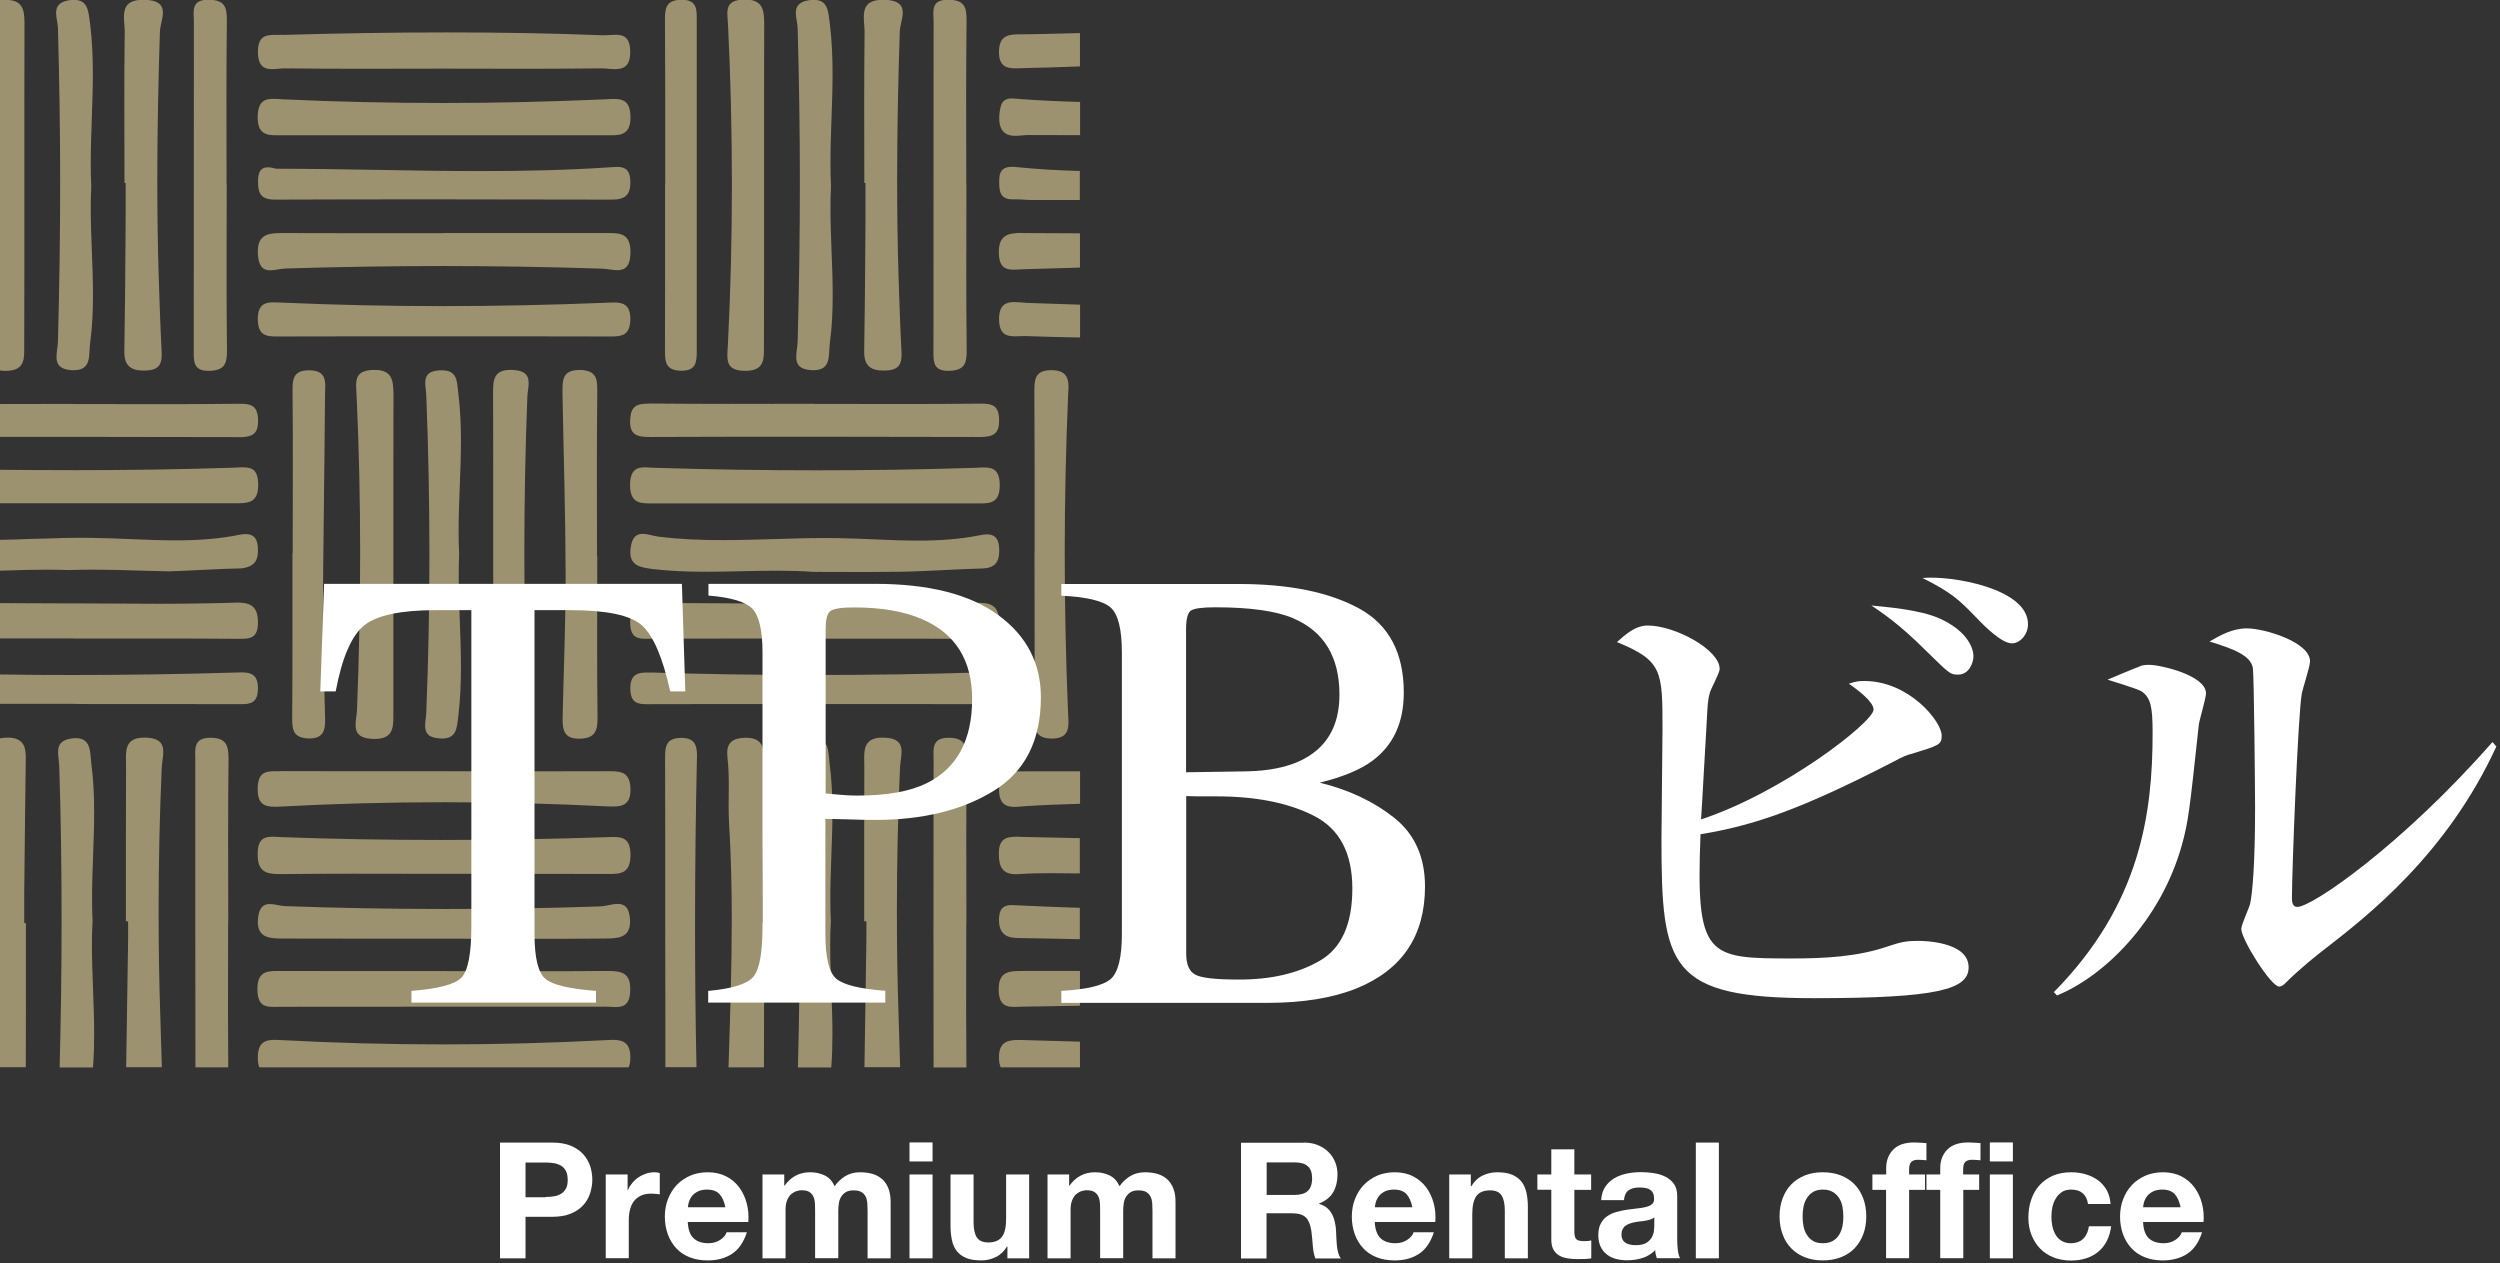 <svg xmlns="http://www.w3.org/2000/svg" xmlns:xlink="http://www.w3.org/1999/xlink" width="192" height="97" viewBox="0 0 192 97">
	<rect x="0" y="0" width="192" height="97" fill="#333333" stroke="none"/>
	<style type="text/css">
		.st0{opacity:0.7;}
		.st1{fill:#CABB89;}
		.st2{fill:#FFFFFF;}
	</style>
<g id="レイヤー_1">
</g>
<g id="下層">
	<g class="st0">
		<path class="st1" d="M78.12,64.26c-0.84,0-1.4,0.14-1.41,1.28c0,0.01,0,0.03,0,0.04c0,1.06,0.33,1.56,1.33,1.56
			c0.08,0,0.16,0,0.24-0.01c0.81-0.06,1.63-0.07,2.45-0.07c0.32,0,0.64,0,0.96,0.01c0.41,0,0.83,0.01,1.24,0.01v-2.71
			c-1.54-0.03-3.08-0.07-4.62-0.1C78.26,64.26,78.19,64.26,78.12,64.26"/>
		<path class="st1" d="M82.94,74.57c-1.46,0-2.92,0-4.38,0c-1.06,0-1.86,0.03-1.86,1.39c0,0.04,0,0.08,0,0.13
			c0.04,1.09,0.55,1.24,1.18,1.24c0.22,0,0.45-0.02,0.69-0.02c1.45-0.02,2.91-0.05,4.37-0.07V74.57"/>
		<path class="st1" d="M78.16,59.24c-0.77,0-1.41,0.13-1.43,1.37c0,0.02,0,0.04,0,0.05c0,1.11,0.56,1.31,1.19,1.31
			c0.28,0,0.58-0.04,0.85-0.06c1.39-0.09,2.79-0.14,4.18-0.18v-2.49c-1.4,0-2.8,0-4.19,0C78.55,59.25,78.35,59.24,78.16,59.24"/>
		<path class="st1" d="M78.18,79.87c-0.85,0-1.46,0.2-1.46,1.34c0,0.33,0.05,0.57,0.14,0.76h6.08V80c-1.54-0.04-3.08-0.09-4.61-0.13
			C78.28,79.87,78.23,79.87,78.18,79.87"/>
		<path class="st1" d="M77.74,7.56c-0.39,0-0.75,0.1-0.88,0.6c-0.07,0.28-0.12,0.6-0.12,0.92c0,0.31,0.05,0.61,0.18,0.84
			c0.24,0.41,0.63,0.51,1.05,0.51c0.35,0,0.72-0.06,1.04-0.06c1.31,0,2.63,0,3.94,0.01V7.83c-1.52-0.04-3.04-0.11-4.56-0.22
			C78.18,7.6,77.95,7.56,77.74,7.56"/>
		<path class="st1" d="M77.73,69.51c-0.51,0-0.95,0.13-1,0.95c0,0.06-0.01,0.12-0.01,0.18c0,0.93,0.43,1.39,1.41,1.4
			c1.6,0.02,3.2,0.06,4.8,0.09v-2.41c-1.59-0.05-3.18-0.11-4.76-0.19C78.03,69.52,77.88,69.51,77.73,69.51"/>
		<path class="st1" d="M82.94,2.54c-1.61,0.04-3.22,0.09-4.83,0.1c-0.94,0.01-1.37,0.33-1.39,1.32c0,0.02,0,0.03,0,0.04
			c0,0.93,0.42,1.25,1.22,1.25c0.05,0,0.11,0,0.16,0c0.83-0.04,1.66-0.04,2.5-0.07c0.78-0.03,1.56-0.05,2.34-0.08V2.54"/>
		<path class="st1" d="M77.89,23.2c-0.62,0-1.16,0.2-1.16,1.29c0,0.01,0,0.03,0,0.04c0.01,1.16,0.58,1.3,1.25,1.3
			c0.11,0,0.22,0,0.34-0.01c0.11,0,0.23-0.01,0.34-0.01c0.05,0,0.09,0,0.14,0c1.38,0.05,2.77,0.09,4.15,0.11V23.4
			c-1.38-0.04-2.77-0.09-4.15-0.14C78.51,23.24,78.19,23.2,77.89,23.2"/>
		<path class="st1" d="M78.47,17.89c-1.02,0-1.76,0.16-1.76,1.45c0,0.04,0,0.08,0,0.13c0.04,1.07,0.51,1.24,1.14,1.24
			c0.22,0,0.46-0.02,0.71-0.03c1.46-0.05,2.92-0.09,4.38-0.13v-2.63c-1.46,0-2.92-0.01-4.38-0.02
			C78.54,17.89,78.5,17.89,78.47,17.89"/>
		<path class="st1" d="M77.74,12.81c-0.56,0-0.99,0.18-1,1c0,0.07,0,0.13,0,0.2c0,0.7,0.09,1.3,1.02,1.3c0.04,0,0.07,0,0.11,0
			c0.06,0,0.13,0,0.19,0c0.39,0,0.78,0.05,1.17,0.05c1.23,0,2.47,0,3.7,0v-2.23c-1.6-0.04-3.2-0.13-4.8-0.29
			C78.01,12.82,77.87,12.81,77.74,12.81"/>
		<path class="st1" d="M20.94,64.26c-0.65,0-1.13,0.17-1.15,1.27c0,0.03,0,0.06,0,0.09c0,1.26,0.56,1.51,1.66,1.51
			c0.03,0,0.06,0,0.09,0c1.86-0.02,3.73-0.03,5.59-0.03c2.29,0,4.58,0.01,6.87,0.01c0.31,0,0.62,0,0.92,0c0.92,0,1.85,0,2.77,0
			c0.96,0,1.92,0,2.89,0c1.96,0,3.92,0,5.89,0.01c0.13,0,0.25,0,0.38,0c0.86,0,1.57-0.09,1.57-1.44c0,0,0-0.01,0-0.01
			c0-1.23-0.55-1.39-1.32-1.39c-0.19,0-0.4,0.01-0.61,0.02c-4.22,0.14-8.44,0.21-12.67,0.21c-4.08,0-8.17-0.07-12.25-0.22
			C21.37,64.28,21.15,64.26,20.94,64.26"/>
		<path class="st1" d="M21.11,59.23c-0.73,0-1.29,0.11-1.32,1.29c0,0.03,0,0.06,0,0.1c0,1.11,0.5,1.34,1.33,1.34
			c0.11,0,0.22,0,0.33-0.01c4.23-0.23,8.47-0.34,12.7-0.34c4.16,0,8.33,0.11,12.49,0.32c0.15,0.01,0.3,0.01,0.44,0.01
			c0.73,0,1.34-0.17,1.34-1.27c0-0.04,0-0.07,0-0.11c-0.04-1.26-0.73-1.33-1.61-1.33c-0.08,0-0.15,0-0.23,0
			c-1.94,0.01-3.89,0.01-5.83,0.01c-2.22,0-4.44,0-6.66-0.01c-2.26,0-4.52,0-6.77,0c-1.9,0-3.81,0-5.71-0.01
			C21.43,59.24,21.27,59.23,21.11,59.23"/>
		<path class="st1" d="M46.72,74.57c-0.04,0-0.07,0-0.11,0c-1.9,0.02-3.79,0.02-5.69,0.02c-2.26,0-4.52-0.01-6.78-0.01
			c-0.14,0-0.29,0-0.43,0c-1.07,0-2.13,0-3.2,0c-1.03,0-2.06,0-3.09,0c-1.92,0-3.84,0-5.76-0.01c-0.11,0-0.22,0-0.33,0
			c-0.87,0-1.56,0.08-1.56,1.38c0,0.03,0,0.06,0,0.09c0.03,1.18,0.57,1.29,1.28,1.29c0.16,0,0.33-0.01,0.51-0.01
			c5.25-0.01,10.49-0.01,15.74-0.01c3.07,0,6.14,0,9.2,0c0.26,0,0.52,0.03,0.77,0.03c0.59,0,1.08-0.15,1.13-1.2
			c0-0.06,0-0.12,0-0.17C48.42,74.74,47.75,74.57,46.72,74.57"/>
		<path class="st1" d="M21.11,79.86c-0.72,0-1.31,0.18-1.31,1.34c0,0.01,0,0.02,0,0.03c0,0.32,0.04,0.56,0.12,0.74h28.36
			c0.08-0.18,0.13-0.42,0.13-0.75c0-0.01,0-0.02,0-0.03c0-1.15-0.62-1.33-1.37-1.33c-0.15,0-0.3,0.01-0.45,0.02
			c-4.19,0.22-8.39,0.33-12.58,0.33c-4.13,0-8.27-0.11-12.4-0.33C21.45,79.87,21.28,79.86,21.11,79.86"/>
		<path class="st1" d="M28.78,28.41c-0.03,0-0.07,0-0.11,0c-1.13,0.03-1.32,0.53-1.32,1.19c0,0.26,0.03,0.54,0.04,0.83
			c0.18,3.98,0.27,7.95,0.27,11.93c0,4.04-0.08,8.08-0.24,12.12c-0.01,0.39-0.11,0.81-0.11,1.19c0,0.58,0.23,1.04,1.34,1.08
			c0.04,0,0.09,0,0.13,0c1.34,0,1.43-0.79,1.43-1.7c0-0.14,0-0.28,0-0.42c0-2.01,0-4.01,0-6.02c0-2.01,0-4.01,0-6.02
			c0-2.3,0-4.6,0-6.9c0-1.79,0-3.58,0.01-5.37c0-0.03,0-0.05,0-0.08C30.2,29.22,30.12,28.41,28.78,28.41"/>
		<path class="st1" d="M72.82-0.02c-1,0-1.14,0.48-1.14,1.05c0,0.21,0.02,0.42,0.02,0.63l0,0l0,0c-0.01,8.4,0,16.8-0.01,25.2
			c0,0.1,0,0.19,0,0.29c0,0.72,0.06,1.33,1.13,1.33c0.03,0,0.07,0,0.1,0c1.14-0.04,1.32-0.57,1.32-1.51c0-0.03,0-0.05,0-0.08
			c-0.02-1.99-0.03-3.97-0.03-5.96c0-2.25,0.01-4.5,0.01-6.75l-0.01,0c0-2.24-0.01-4.49-0.01-6.73c0-1.92,0.01-3.84,0.03-5.75
			c0-0.06,0-0.12,0-0.18c0-0.97-0.16-1.53-1.4-1.54C72.83-0.02,72.83-0.02,72.82-0.02"/>
		<path class="st1" d="M49.93,46.28c-1.1,0-1.53,0.43-1.53,1.5c0,0.04,0,0.08,0,0.12c0.03,1.06,0.57,1.16,1.24,1.16
			c0.15,0,0.3,0,0.46-0.01c2.08-0.01,4.16-0.01,6.24-0.01s4.16,0,6.24,0v0.01c2.14,0,4.29,0,6.43,0c2.01,0,4.03,0,6.05,0.02
			c0.13,0,0.25,0,0.37,0c0.72,0,1.28-0.09,1.3-1.18c0-0.03,0-0.06,0-0.09c0-1.08-0.44-1.5-1.47-1.5c-0.04,0-0.08,0-0.12,0
			c-1.89,0.06-3.78,0.09-5.68,0.09c-0.15,0-0.29,0-0.44,0c-6.35-0.01-12.7-0.04-19.04-0.09C49.96,46.28,49.95,46.28,49.93,46.28"/>
		<path class="st1" d="M72.87,56.66c-0.01,0-0.02,0-0.03,0c-1.03,0.01-1.15,0.55-1.15,1.17c0,0.18,0.01,0.37,0.01,0.55
			c0,0,0,0.01,0,0.01c0,4.42-0.01,8.84-0.01,13.26c0,3.44,0,6.88,0.01,10.33h2.52c-0.01-1.42-0.02-2.85-0.02-4.27
			c0-2.27,0.01-4.55,0.01-6.82l0.01,0c0-2.24-0.01-4.48-0.01-6.72c0-1.92,0.01-3.83,0.03-5.75c0-0.05,0-0.09,0-0.13
			C74.24,57.28,74.08,56.66,72.87,56.66"/>
		<path class="st1" d="M44.46,28.42c-1.15,0-1.26,0.67-1.26,1.44c0,0.12,0,0.23,0,0.35c0.08,4.61,0.23,9.21,0.24,13.82
			c0,0.09,0,0.17,0,0.26c0,3.61-0.15,7.23-0.23,10.84c0,0.06,0,0.11,0,0.16c0,0.81,0.16,1.44,1.23,1.44c0.03,0,0.06,0,0.1,0
			c1.09-0.03,1.35-0.53,1.35-1.51c0-0.02,0-0.05,0-0.07c-0.02-1.95-0.03-3.89-0.03-5.84c0-2.21,0.01-4.41,0.01-6.62h-0.02
			c0-2.24-0.01-4.48-0.01-6.72c0-1.91,0.01-3.83,0.03-5.74c0-0.1,0-0.2,0-0.3c0-0.86-0.1-1.48-1.31-1.52
			C44.52,28.42,44.49,28.42,44.46,28.42"/>
		<path class="st1" d="M49.79,31c-0.87,0-1.33,0.18-1.39,1.19c0,0.07-0.01,0.13-0.01,0.19c0,0.98,0.5,1.18,1.46,1.18
			c0,0,0.01,0,0.01,0c4.24-0.02,8.47-0.02,12.71-0.02s8.47,0.01,12.71,0.02c0.01,0,0.01,0,0.02,0c0.97,0,1.43-0.25,1.43-1.22
			c0-0.06,0-0.11,0-0.18c-0.05-1.03-0.54-1.16-1.38-1.16c-0.03,0-0.06,0-0.09,0c-1.95,0.02-3.91,0.03-5.86,0.03
			c-2.28,0-4.56-0.01-6.84-0.01v-0.01c-2.21,0-4.42,0.01-6.63,0.01c-2.02,0-4.05-0.01-6.07-0.03C49.84,31,49.81,31,49.79,31"/>
		<path class="st1" d="M21,7.59c-0.67,0-1.19,0.19-1.21,1.37c0,0.02,0,0.03,0,0.05c0,1.27,0.66,1.38,1.45,1.38c0.16,0,0.32,0,0.49,0
			c4.08,0,8.16,0,12.25,0c4.16,0,8.31,0,12.47,0c0.17,0,0.34,0,0.5,0c0.79,0,1.47-0.11,1.47-1.37c0-0.01,0-0.03,0-0.05
			C48.4,7.78,47.86,7.6,47.16,7.6c-0.23,0-0.48,0.02-0.73,0.03c-4.12,0.18-8.23,0.28-12.35,0.28c-4.11,0-8.21-0.09-12.32-0.28
			C21.5,7.61,21.24,7.59,21,7.59"/>
		<path class="st1" d="M62.51-0.01c-0.12,0-0.25,0.01-0.4,0.03c-0.8,0.13-0.99,0.51-0.99,0.97c0,0.38,0.13,0.8,0.14,1.17
			c0.11,3.95,0.17,7.9,0.17,11.85c0,4.07-0.06,8.15-0.17,12.22c-0.01,0.38-0.11,0.8-0.11,1.18c0,0.53,0.21,0.96,1.17,1.02
			c0.06,0,0.11,0,0.16,0c1.4,0,1.13-1.19,1.25-2.07c0.17-1.24,0.22-2.47,0.22-3.71c0-2.22-0.17-4.45-0.17-6.68
			c0-0.55,0.01-1.1,0.04-1.65c-0.03-0.6-0.04-1.2-0.04-1.8c0-2.28,0.16-4.55,0.16-6.83c0-1.29-0.05-2.57-0.21-3.86
			C63.61,0.91,63.6-0.01,62.51-0.01"/>
		<path class="st1" d="M49.53,35.89c-0.62,0-1.13,0.19-1.14,1.34c0,0.01,0,0.02,0,0.03c0,1.29,0.67,1.4,1.47,1.4
			c0.15,0,0.31,0,0.46,0c4,0,8.01,0,12.01,0c2.09,0,4.18,0,6.28,0c2.06,0,4.12,0,6.19,0c0,0,0,0,0.01,0c0.1,0,0.2,0,0.3,0
			c0.1,0,0.19,0,0.29,0c0.74,0,1.38-0.13,1.38-1.39c0,0,0-0.01,0-0.01c0-1.17-0.53-1.36-1.2-1.36c-0.24,0-0.51,0.02-0.76,0.03
			c-4.03,0.13-8.06,0.19-12.08,0.19c-4.12,0-8.23-0.06-12.35-0.19C50.1,35.93,49.8,35.89,49.53,35.89"/>
		<path class="st1" d="M62.52,56.69c-0.1,0-0.22,0.01-0.35,0.03c-0.84,0.12-1.01,0.54-1.01,1.05c0,0.35,0.08,0.73,0.09,1.08
			c0.13,3.95,0.18,7.89,0.18,11.84c0,3.76-0.05,7.52-0.15,11.29h2.56c0.07-0.86,0.09-1.73,0.09-2.59c0-2.29-0.17-4.57-0.17-6.83
			c0-0.61,0.01-1.22,0.05-1.82c-0.03-0.58-0.04-1.15-0.04-1.72c0-2.23,0.16-4.43,0.16-6.63c0-1.26-0.05-2.51-0.22-3.76
			C63.61,57.72,63.67,56.69,62.52,56.69"/>
		<path class="st1" d="M52.32-0.01c-1.14,0-1.25,0.61-1.25,1.49c0,0.04,0,0.07,0,0.11c0.01,1.95,0.02,3.89,0.02,5.84
			c0,2.21,0,4.41,0,6.62l-0.01,0c0,2.29,0,4.57,0,6.86c0,2.02,0,4.04-0.01,6.05c0,0.02,0,0.04,0,0.06c0,0.8,0.09,1.4,1.16,1.45
			c0.04,0,0.09,0,0.13,0c1.11,0,1.15-0.7,1.15-1.51c0-0.03,0-0.06,0-0.09c0-4.23,0-8.46,0-12.7c0-4.23,0-8.46,0-12.7
			c0-0.8-0.01-1.48-1.15-1.49C52.35-0.01,52.34-0.01,52.32-0.01"/>
		<path class="st1" d="M49.35,41c-0.43,0-0.79,0.21-0.91,1.02c-0.02,0.14-0.03,0.27-0.03,0.39c0,1.05,0.8,1.18,1.79,1.3
			c1.31,0.15,2.62,0.2,3.92,0.2c0.92,0,1.84-0.02,2.76-0.04c0.92-0.02,1.84-0.04,2.76-0.04c0.94,0,1.89,0.02,2.83,0.09
			c1.37,0,2.74,0.01,4.11,0.01c0.9,0,1.81-0.01,2.71-0.02c2.04-0.04,4.08-0.2,6.13-0.25c1.04-0.03,1.32-0.54,1.32-1.36
			c0-0.09,0-0.18-0.01-0.28c-0.05-0.77-0.44-0.98-0.94-0.98c-0.16,0-0.33,0.02-0.5,0.06c-1.58,0.32-3.17,0.42-4.77,0.42
			c-2.04,0-4.08-0.16-6.12-0.19c-0.3,0-0.6-0.01-0.9-0.01c-1.34,0-2.67,0.04-4.01,0.08c-1.34,0.04-2.67,0.08-4.01,0.08
			c-1.64,0-3.29-0.06-4.93-0.27C50.16,41.16,49.73,41,49.35,41"/>
		<path class="st1" d="M23.72,28.44c-1.16,0-1.25,0.65-1.25,1.46c0,0.11,0,0.23,0,0.35c0.02,1.91,0.02,3.83,0.02,5.74
			c0,2.17-0.01,4.34-0.01,6.51l-0.02,0c0,2.21,0,4.42,0,6.63c0,1.95,0,3.9-0.02,5.85c0,0.07,0,0.15,0,0.22
			c0,0.8,0.07,1.45,1.19,1.51c0.05,0,0.1,0,0.15,0c1.08,0,1.19-0.67,1.19-1.4c0-0.14,0-0.28-0.01-0.42
			c-0.04-2.25-0.17-4.51-0.17-6.76c0-0.09,0-0.18,0-0.27c0.03-5.83,0.13-11.65,0.17-17.48c0-0.23,0.02-0.48,0.02-0.73
			c0-0.63-0.15-1.2-1.22-1.21C23.75,28.44,23.74,28.44,23.72,28.44"/>
		<path class="st1" d="M52.34,56.67c-0.02,0-0.04,0-0.06,0c-1.12,0.02-1.2,0.67-1.2,1.45c0,0.08,0,0.17,0,0.25
			c0.01,2.01,0.01,4.02,0.01,6.03c0,1.82,0,3.63,0,5.45c0,0.32,0,0.65,0,0.97c0,2.4,0.01,4.8,0.01,7.2c0,1.31,0,2.63,0,3.94h2.39
			c-0.08-3.65-0.11-7.31-0.11-10.96c0-4.22,0.05-8.44,0.14-12.66c0-0.11,0.01-0.22,0.01-0.33C53.52,57.31,53.4,56.67,52.34,56.67"/>
		<path class="st1" d="M67.77-0.01c-1.22,0-1.43,0.62-1.43,1.33c0,0.37,0.06,0.77,0.06,1.13c0,0.01,0,0.02,0,0.04
			c-0.02,1.81-0.03,3.61-0.03,5.42c0,2.05,0.01,4.1,0.01,6.14c0.03,0,0.06,0,0.09,0c0,0.9,0,1.8,0,2.7c0,0.54,0,1.08-0.01,1.62
			c-0.02,2.87-0.04,5.74-0.09,8.61c0,0.02,0,0.04,0,0.05c0,1.1,0.54,1.43,1.5,1.43c0.07,0,0.15,0,0.23-0.01
			c0.96-0.05,1.14-0.53,1.14-1.23c0-0.1,0-0.2-0.01-0.3c-0.1-1.88-0.16-3.77-0.22-5.65c-0.08-2.5-0.11-5-0.11-7.5
			c0-3.77,0.08-7.55,0.2-11.32c0.01-0.45,0.23-1.01,0.23-1.48c0-0.52-0.26-0.94-1.37-0.99C67.89-0.01,67.83-0.01,67.77-0.01"/>
		<path class="st1" d="M47.44,69.42c-0.42,0-0.91,0.17-1.29,0.19c-3.98,0.14-7.96,0.2-11.94,0.2c-4.11,0-8.21-0.07-12.32-0.22
			c-0.34-0.01-0.78-0.16-1.16-0.16c-0.44,0-0.82,0.2-0.91,1.06c-0.01,0.11-0.02,0.21-0.02,0.31c0,1.2,0.89,1.28,1.85,1.28
			c2.19,0.01,4.37,0.01,6.56,0.01c0.76,0,1.52,0,2.28,0c0.8,0,1.6,0,2.4,0c0.42,0,0.84,0,1.27,0c2.29,0,4.58,0.01,6.86,0.01
			c1.8,0,3.61,0,5.41-0.02c0.93-0.01,1.96,0,1.96-1.29c0-0.07,0-0.15-0.01-0.24C48.31,69.64,47.92,69.42,47.44,69.42"/>
		<path class="st1" d="M34.31,2.49c-4.17,0-8.35,0.07-12.52,0.19c-0.05,0-0.1,0-0.16,0c-0.09,0-0.18,0-0.27,0c-0.09,0-0.18,0-0.26,0
			c-0.71,0-1.29,0.12-1.29,1.29c0,0.02,0,0.04,0,0.06c0.02,1.09,0.51,1.28,1.09,1.28c0.16,0,0.33-0.02,0.5-0.03
			c0.17-0.02,0.33-0.03,0.48-0.03c0.01,0,0.01,0,0.02,0c1.88,0.02,3.76,0.03,5.64,0.03c2.13,0,4.25-0.01,6.38-0.01
			c2.17,0,4.33,0.01,6.5,0.01c1.92,0,3.83-0.01,5.75-0.03c0.01,0,0.02,0,0.03,0c0.16,0,0.33,0.01,0.5,0.03
			c0.17,0.01,0.35,0.03,0.52,0.03c0.63,0,1.18-0.19,1.18-1.3c0-0.03,0-0.06,0-0.1c-0.03-1.07-0.53-1.24-1.12-1.24
			c-0.14,0-0.3,0.01-0.45,0.02c-0.15,0.01-0.3,0.02-0.45,0.02c-0.03,0-0.07,0-0.1,0C42.29,2.55,38.3,2.49,34.31,2.49"/>
		<path class="st1" d="M21,23.22c-0.65,0-1.2,0.17-1.2,1.27c0,0.01,0,0.02,0,0.03c0.01,1.23,0.64,1.32,1.42,1.32
			c0.12,0,0.25,0,0.38,0c1.97-0.01,3.95-0.01,5.93-0.01c2.18,0,4.37,0,6.55,0c2.05,0,4.09,0,6.14,0c2.11,0,4.22,0,6.33,0.01
			c0.14,0,0.28,0,0.42,0c0.77,0,1.41-0.09,1.44-1.29c0-0.02,0-0.04,0-0.07c0-1.09-0.58-1.25-1.26-1.25c-0.19,0-0.38,0.01-0.57,0.02
			c-4.22,0.17-8.44,0.26-12.66,0.26c-4.1,0-8.2-0.09-12.3-0.27C21.42,23.24,21.21,23.22,21,23.22"/>
		<path class="st1" d="M67.77,56.65c-1.26,0-1.4,0.73-1.4,1.54c0,0.25,0.01,0.5,0.01,0.74c0,0.01,0,0.03,0,0.04
			c-0.01,1.78-0.01,3.56-0.01,5.34c0,2.15,0,4.3,0,6.45c0.06,0,0.12,0,0.17,0c0,0.43,0,0.85,0,1.28c0,0.26,0,0.51-0.01,0.77
			c-0.04,3.05-0.09,6.1-0.14,9.15h2.74c-0.05-1.32-0.07-2.64-0.12-3.96c-0.09-2.68-0.13-5.36-0.13-8.03c0-3.67,0.08-7.34,0.24-11.01
			c0.02-0.4,0.12-0.84,0.12-1.23c0-0.57-0.23-1.03-1.3-1.08C67.89,56.66,67.83,56.65,67.77,56.65"/>
		<path class="st1" d="M80.72,28.43c-1.2,0-1.28,0.69-1.28,1.55c0,0.08,0,0.16,0,0.25c0.01,1.91,0.02,3.82,0.02,5.73
			c0,2.17,0,4.33,0,6.5h-0.01c0,2.27,0.01,4.54,0.01,6.81c0,1.88,0,3.76-0.02,5.65c0,0.06,0,0.12,0,0.17c0,0.92,0.09,1.63,1.34,1.63
			c0,0,0.01,0,0.01,0c1.1,0,1.27-0.6,1.27-1.25c0-0.22-0.02-0.44-0.03-0.65c-0.17-4.11-0.26-8.22-0.26-12.33
			c0-4.05,0.09-8.09,0.26-12.14c0.01-0.21,0.03-0.42,0.03-0.63c0-0.67-0.17-1.27-1.27-1.29C80.76,28.43,80.74,28.43,80.72,28.43"/>
		<path class="st1" d="M57.24-0.03c-0.05,0-0.11,0-0.17,0c-1.03,0.05-1.21,0.5-1.21,1.07c0,0.26,0.04,0.53,0.05,0.81
			c0.2,4.11,0.3,8.22,0.3,12.33c0,4.11-0.1,8.22-0.31,12.33c-0.01,0.26-0.04,0.52-0.04,0.76c0,0.69,0.19,1.21,1.37,1.21
			c0,0,0.01,0,0.01,0c1.34,0,1.43-0.75,1.43-1.59c0-0.12,0-0.24,0-0.36c0-0.01,0-0.02,0-0.02c0-1.79,0.01-3.57,0.01-5.36
			c0-2.3,0-4.59,0-6.89l0,0l0,0c0-0.32,0-0.65,0-0.97c0-1.82,0-3.64,0-5.46c0-2.01,0-4.03,0.01-6.04c0-0.02,0-0.03,0-0.05
			C58.69,0.67,58.5-0.03,57.24-0.03"/>
		<path class="st1" d="M16.01-0.02c-1,0-1.14,0.48-1.14,1.05c0,0.21,0.02,0.42,0.02,0.63l0,0l0,0c-0.01,8.4,0,16.8-0.01,25.2
			c0,0.1,0,0.19,0,0.29c0,0.72,0.06,1.33,1.13,1.33c0.03,0,0.07,0,0.1,0c1.14-0.04,1.32-0.57,1.32-1.51c0-0.03,0-0.05,0-0.08
			c-0.02-1.99-0.03-3.97-0.03-5.96c0-2.25,0.01-4.5,0.01-6.75l-0.01,0c0-2.24-0.01-4.49-0.01-6.73c0-1.92,0.01-3.84,0.03-5.75
			c0-0.06,0-0.12,0-0.18c0-0.97-0.16-1.53-1.4-1.54C16.02-0.02,16.01-0.02,16.01-0.02"/>
		<path class="st1" d="M5.69-0.01C5.58-0.01,5.44,0,5.3,0.02C4.5,0.15,4.31,0.54,4.31,0.99c0,0.38,0.13,0.8,0.14,1.17
			c0.11,3.95,0.17,7.9,0.17,11.85c0,4.07-0.06,8.15-0.17,12.22c-0.01,0.38-0.11,0.8-0.11,1.18c0,0.53,0.21,0.96,1.17,1.02
			c0.06,0,0.11,0,0.16,0c1.4,0,1.13-1.19,1.25-2.07c0.17-1.24,0.22-2.47,0.22-3.71c0-2.22-0.17-4.45-0.17-6.68
			c0-0.55,0.01-1.1,0.04-1.65c-0.03-0.6-0.04-1.2-0.04-1.8c0-2.28,0.16-4.55,0.16-6.83c0-1.29-0.05-2.57-0.21-3.86
			C6.79,0.91,6.78-0.01,5.69-0.01"/>
		<path class="st1" d="M10.95-0.01c-1.22,0-1.43,0.62-1.43,1.33c0,0.37,0.06,0.77,0.06,1.13c0,0.01,0,0.02,0,0.04
			C9.55,4.29,9.55,6.1,9.55,7.91c0,2.05,0.01,4.1,0.01,6.14c0.03,0,0.06,0,0.09,0c0,0.9,0,1.8,0,2.7c0,0.54,0,1.08-0.01,1.62
			c-0.02,2.87-0.04,5.74-0.09,8.61c0,0.02,0,0.04,0,0.05c0,1.1,0.54,1.43,1.5,1.43c0.07,0,0.15,0,0.23-0.01
			c0.96-0.05,1.14-0.53,1.14-1.23c0-0.1,0-0.2-0.01-0.3c-0.1-1.88-0.16-3.77-0.22-5.65c-0.08-2.5-0.11-5-0.11-7.5
			c0-3.77,0.08-7.55,0.2-11.32c0.01-0.45,0.23-1.01,0.23-1.48c0-0.52-0.26-0.94-1.37-0.99C11.08-0.01,11.01-0.01,10.95-0.01"/>
		<path class="st1" d="M46.9,17.9c-0.1,0-0.2,0-0.3,0c-0.1,0-0.2,0-0.3,0c-0.01,0-0.01,0-0.02,0c-2.09,0-4.17,0-6.26,0
			c-1.99,0-3.99,0-5.98,0l0,0.01c-2.2,0-4.41,0-6.61,0c-1.88,0-3.76,0-5.64-0.01c-0.04,0-0.08,0-0.13,0c-1.05,0-1.86,0.1-1.86,1.42
			c0,0.08,0,0.16,0.01,0.24c0.06,0.98,0.46,1.2,0.94,1.2c0.38,0,0.81-0.13,1.19-0.14c4.01-0.12,8.03-0.19,12.04-0.19
			c4.07,0,8.14,0.07,12.22,0.2c0.4,0.01,0.83,0.12,1.2,0.12c0.56,0,1-0.23,1.02-1.34c0-0.03,0-0.05,0-0.08
			C48.42,18.03,47.71,17.9,46.9,17.9"/>
		<path class="st1" d="M57.29,56.66c-0.02,0-0.04,0-0.06,0c-0.96,0.02-1.38,0.38-1.38,1.17c0,0.11,0.01,0.24,0.02,0.37
			c0.08,0.67,0.1,1.35,0.1,2.02c0,0.57-0.01,1.14-0.01,1.71c0,0.41,0.01,0.83,0.03,1.24c0.15,2.46,0.21,4.92,0.21,7.38
			c0,3.81-0.13,7.61-0.25,11.42h2.72c0.01-1.63,0.01-3.25,0.01-4.88c0-2.07,0-4.13,0-6.2c-0.04,0-0.09,0-0.13,0
			c0-0.47,0-0.95,0-1.42c0-0.28,0-0.57,0-0.85c0.04-3.48,0.07-6.95,0.12-10.43c0-0.02,0-0.05,0-0.07
			C58.67,57.2,58.34,56.66,57.29,56.66"/>
		<path class="st1" d="M16.17,56.66c-0.01,0-0.02,0-0.03,0c-1.03,0.01-1.15,0.55-1.15,1.17c0,0.18,0.01,0.37,0.01,0.55
			c0,0,0,0.01,0,0.01C15,62.8,15,67.22,15,71.64c0,3.44,0,6.88,0.01,10.33h2.52c-0.01-1.42-0.02-2.85-0.02-4.27
			c0-2.27,0.01-4.55,0.01-6.82l0.01,0c0-2.24-0.01-4.48-0.01-6.72c0-1.92,0.01-3.83,0.03-5.75c0-0.05,0-0.09,0-0.13
			C17.55,57.28,17.39,56.66,16.17,56.66"/>
		<path class="st1" d="M5.82,56.69c-0.1,0-0.22,0.01-0.35,0.03c-0.84,0.12-1.01,0.54-1.01,1.05c0,0.35,0.08,0.73,0.09,1.08
			c0.13,3.95,0.18,7.89,0.18,11.84c0,3.76-0.05,7.52-0.15,11.29h2.56c0.07-0.86,0.09-1.73,0.09-2.59c0-2.29-0.17-4.57-0.17-6.83
			c0-0.61,0.01-1.22,0.05-1.82c-0.03-0.58-0.04-1.15-0.04-1.72c0-2.23,0.16-4.43,0.16-6.63c0-1.26-0.05-2.51-0.22-3.76
			C6.92,57.72,6.98,56.69,5.82,56.69"/>
		<path class="st1" d="M11.07,56.65c-1.26,0-1.4,0.73-1.4,1.54c0,0.25,0.01,0.5,0.01,0.74c0,0.01,0,0.03,0,0.04
			c-0.01,1.78-0.01,3.56-0.01,5.34c0,2.15,0,4.3,0,6.45c0.06,0,0.12,0,0.17,0c0,0.43,0,0.85,0,1.28c0,0.26,0,0.51-0.01,0.77
			c-0.04,3.05-0.09,6.1-0.14,9.15h2.74c-0.05-1.32-0.07-2.64-0.12-3.96c-0.09-2.68-0.13-5.36-0.13-8.03c0-3.67,0.08-7.34,0.24-11.01
			c0.02-0.4,0.12-0.84,0.12-1.23c0-0.57-0.23-1.03-1.3-1.08C11.19,56.66,11.13,56.65,11.07,56.65"/>
		<path class="st1" d="M47.39,12.82c-0.19,0-0.38,0.02-0.58,0.03c-3.28,0.22-6.57,0.29-9.85,0.29c-2.6,0-5.2-0.04-7.8-0.09
			c-2.6-0.04-5.2-0.09-7.8-0.09c-0.05,0-0.1,0-0.15,0c-0.23-0.07-0.45-0.11-0.64-0.11c-0.42,0-0.73,0.22-0.75,0.93
			c0,0.07,0,0.15,0,0.22c0,0.83,0.2,1.33,1.3,1.33c0.01,0,0.01,0,0.02,0c4.25-0.02,8.5-0.02,12.75-0.02c4.37,0,8.74,0.01,13.1,0.02
			c0,0,0.01,0,0.01,0c1.02,0,1.41-0.38,1.41-1.3c0-0.06,0-0.12,0-0.18C48.36,12.97,47.93,12.82,47.39,12.82"/>
		<path class="st1" d="M39.19,28.41c-1.26,0-1.32,0.78-1.32,1.69c0,0.07,0,0.15,0,0.22c0,1.92,0.01,3.84,0.01,5.75
			c0,2.17,0,4.35,0,6.52c0,2.38,0,4.77,0,7.15c0,1.63,0,3.26,0,4.89c0,0.01,0,0.01,0,0.02c0,0.18-0.01,0.37-0.01,0.55
			c0,0.81,0.11,1.53,1.3,1.53c0.07,0,0.15,0,0.23-0.01c0.99-0.07,1.21-0.49,1.21-1c0-0.36-0.11-0.78-0.12-1.15
			c-0.15-4.01-0.22-8.02-0.22-12.03c0-4.01,0.07-8.02,0.23-12.03c0.01-0.36,0.1-0.75,0.1-1.09c0-0.54-0.21-0.96-1.24-1.01
			C39.3,28.42,39.24,28.41,39.19,28.41"/>
		<path class="st1" d="M33.94,28.44c-0.05,0-0.1,0-0.16,0c-0.94,0.05-1.12,0.46-1.12,0.98c0,0.31,0.07,0.66,0.08,0.99
			c0.16,4.08,0.24,8.16,0.24,12.24c0,4.02-0.08,8.03-0.24,12.05c-0.01,0.34-0.09,0.7-0.09,1.03c0,0.51,0.19,0.92,1.1,0.98
			c0.07,0,0.13,0.01,0.19,0.01c1.14,0,1.15-0.82,1.26-1.76c0.15-1.23,0.2-2.46,0.2-3.7c0-2.33-0.17-4.67-0.17-7.06
			c0-0.56,0.01-1.13,0.03-1.69c-0.03-0.57-0.04-1.15-0.04-1.73c0-2.26,0.18-4.58,0.18-6.91c0-1.21-0.05-2.43-0.2-3.65
			C35.09,29.3,35.14,28.44,33.94,28.44"/>
		<path class="st1" d="M49.68,51.65c-0.68,0-1.27,0.13-1.27,1.21c0,0.01,0,0.02,0,0.03c0.01,1.1,0.57,1.19,1.26,1.19
			c0.13,0,0.27,0,0.4,0c1.93-0.01,3.86-0.01,5.78-0.01c2.16,0,4.32,0,6.49,0c0.48,0,0.95,0,1.43,0c0.8,0,1.6,0,2.4,0
			c0.86,0,1.71,0,2.57,0c2.11,0,4.22,0,6.33,0.01c0.13,0,0.25,0,0.37,0c0.71,0,1.28-0.09,1.29-1.2c0-0.01,0-0.02,0-0.03
			c0-1.07-0.58-1.21-1.26-1.21c-0.13,0-0.27,0.01-0.4,0.01c-4.21,0.13-8.41,0.19-12.62,0.19c-4.13,0-8.26-0.06-12.39-0.19
			C49.94,51.66,49.81,51.65,49.68,51.65"/>
		<g>
			<path class="st1" d="M0.43,28.48c1.34,0,1.43-0.75,1.43-1.59c0-0.12,0-0.24,0-0.36c0-0.01,0-0.02,0-0.02
				c0-1.79,0.01-3.57,0.01-5.36c0-2.3,0-4.59,0-6.89c0-0.32,0-0.65,0-0.97c0-1.82,0-3.64,0-5.46c0-2.01,0-4.03,0.01-6.04
				c0-0.02,0-0.03,0-0.05c0-1.06-0.19-1.75-1.44-1.75c-0.05,0-0.11,0-0.17,0C0.16-0.02,0.08-0.01,0,0v28.45
				c0.12,0.02,0.26,0.03,0.42,0.03C0.42,28.48,0.43,28.48,0.43,28.48z"/>
			<path class="st1" d="M1.99,77.09c0-2.07,0-4.13,0-6.2c-0.04,0-0.09,0-0.13,0c0-0.47,0-0.95,0-1.42c0-0.28,0-0.57,0-0.85
				c0.04-3.48,0.07-6.95,0.12-10.43c0-0.02,0-0.05,0-0.07c0-0.93-0.33-1.47-1.38-1.47c-0.02,0-0.04,0-0.06,0
				c-0.21,0-0.38,0.02-0.54,0.06v25.25h1.98C1.99,80.34,1.99,78.72,1.99,77.09z"/>
			<path class="st1" d="M0,49.03c1.89,0,3.77,0,5.66,0v0.01c2.14,0,4.29,0,6.43,0c2.01,0,4.03,0,6.05,0.02c0.13,0,0.25,0,0.37,0
				c0.72,0,1.28-0.09,1.3-1.18c0-0.03,0-0.06,0-0.09c0-1.01-0.39-1.45-1.29-1.5c0,0,0,0,0,0c-0.06,0-0.12-0.01-0.19-0.01
				c-0.04,0-0.08,0-0.12,0c-0.86,0.03-1.72,0.05-2.58,0.06c-1.06,0.02-2.12,0.03-3.19,0.03c-0.13,0-0.25,0-0.38,0
				c-1.42,0-2.83-0.01-4.25-0.02c-0.67,0-1.33,0-2-0.01c-0.34,0-0.69,0-1.03,0C3.19,46.34,1.6,46.33,0,46.32V49.03z"/>
			<path class="st1" d="M18.43,31.01c-0.03,0-0.06,0-0.09,0c-1.95,0.02-3.91,0.03-5.86,0.03c-2.28,0-4.56-0.01-6.84-0.01v-0.01
				c-1.88,0-3.76,0-5.64,0.01v2.52c1.95,0,3.89,0,5.84,0c4.23,0,8.45,0.01,12.68,0.02c0.01,0,0.01,0,0.02,0c0.04,0,0.08,0,0.11,0
				c0.61-0.04,0.97-0.21,1.11-0.69c0.04-0.15,0.06-0.34,0.06-0.55c0-0.02,0-0.04,0-0.07c0-0.11-0.01-0.22-0.02-0.31
				c0-0.03-0.01-0.06-0.01-0.09c0-0.01,0-0.02-0.01-0.03C19.63,31.11,19.16,31.01,18.43,31.01z"/>
			<path class="st1" d="M0,38.65c1.83,0,3.66,0,5.49,0c2.09,0,4.17,0,6.26,0c1.09,0,2.17,0,3.26,0c0.95,0,1.91,0,2.86,0
				c0,0,0,0,0.01,0c0.1,0,0.2,0,0.3,0c0.07,0,0.14,0,0.21,0c0.82-0.02,1.44-0.17,1.44-1.4c0-0.03,0-0.06,0-0.1
				c-0.01-0.48-0.11-0.78-0.27-0.97c-0.22-0.24-0.54-0.29-0.9-0.29c-0.06,0-0.11,0-0.17,0c-0.12,0.01-0.25,0.01-0.38,0.02
				c-0.07,0-0.14,0.01-0.21,0.01c-4.03,0.13-8.06,0.19-12.08,0.19c-0.01,0-0.03,0-0.04,0c0,0,0,0-0.01,0c-0.95,0-1.9,0-2.84-0.01
				c-0.11,0-0.23,0-0.34,0C1.71,36.1,0.86,36.09,0,36.08V38.65z"/>
			<path class="st1" d="M0,41.46v2.37c0.09,0,0.18-0.01,0.28-0.01c1.11-0.04,2.22-0.07,3.33-0.07c0.56,0,1.12,0.01,1.69,0.03
				c0.62-0.02,1.24-0.03,1.87-0.03c1.16,0,2.32,0.03,3.48,0.07c0.78,0.02,1.55,0.04,2.33,0.06c1.84-0.06,3.67-0.19,5.51-0.23
				c0.05,0,0.1,0,0.15-0.01c0.69-0.12,1.02-0.39,1.13-0.91c0.03-0.14,0.04-0.29,0.04-0.45c0-0.09,0-0.18-0.01-0.28
				c-0.05-0.77-0.44-0.98-0.94-0.98c-0.07,0-0.15,0.01-0.23,0.01c-0.06,0.01-0.12,0.02-0.18,0.03c-1.65,0.34-3.32,0.44-4.98,0.44
				c-2.11,0-4.22-0.16-6.33-0.19c-0.26,0-0.53-0.01-0.79-0.01c-0.31,0-0.63,0-0.94,0.01c-0.2,0-0.41,0.01-0.61,0.01
				c-0.09,0-0.18,0-0.26,0.01c-0.31,0.01-0.63,0.02-0.94,0.03c-0.01,0-0.03,0-0.04,0c-0.15,0-0.29,0.01-0.44,0.01
				c-0.25,0.01-0.5,0.02-0.75,0.02C1.57,41.42,0.78,41.45,0,41.46z"/>
			<path class="st1" d="M6.85,54.07c0.8,0,1.6,0,2.4,0c0.86,0,1.71,0,2.57,0c2.11,0,4.22,0,6.33,0.01c0.13,0,0.25,0,0.37,0
				c0.71,0,1.28-0.09,1.29-1.2c0-0.01,0-0.02,0-0.03c0-1.07-0.58-1.21-1.26-1.21c-0.13,0-0.27,0.01-0.4,0.01
				c-4.21,0.13-8.41,0.19-12.62,0.19c-1.84,0-3.69-0.01-5.53-0.04v2.25c1.81,0,3.61,0,5.42,0C5.89,54.07,6.37,54.07,6.85,54.07z"/>
		</g>
	</g>
</g>
<g id="文字">
	<g>
		<g>
			<g>
				<path class="st2" d="M24.89,44.84h27.48l0.26,8.26h-1.16c-0.57-2.59-1.29-4.28-2.17-5.07s-2.73-1.17-5.54-1.17h-2.71v24.87
					c0,1.87,0.29,3.03,0.88,3.48c0.58,0.45,1.87,0.74,3.84,0.89V77H31.6v-0.9c2.06-0.16,3.34-0.5,3.84-1.02s0.76-1.83,0.76-3.92
					v-24.3h-2.73c-2.69,0-4.52,0.39-5.49,1.16c-0.97,0.78-1.71,2.47-2.2,5.08H24.6L24.89,44.84z"/>
				<path class="st2" d="M54.41,76.1c1.85-0.17,3.01-0.54,3.46-1.1c0.46-0.56,0.69-1.84,0.69-3.84V50.11c0-1.69-0.26-2.81-0.77-3.35
					c-0.51-0.54-1.64-0.88-3.38-1.02v-0.9h12.81c4.11,0,7.26,0.8,9.45,2.4c2.18,1.6,3.27,3.7,3.27,6.31c0,3.31-1.21,5.7-3.63,7.19
					c-2.42,1.49-5.45,2.23-9.09,2.23c-0.52,0-1.19-0.01-2.01-0.04c-0.81-0.02-1.42-0.04-1.82-0.04v8.83c0,1.83,0.28,2.97,0.84,3.45
					c0.56,0.47,1.82,0.78,3.76,0.92V77h-13.6V76.1z M70.81,47.55c-1.38-0.6-3.12-0.9-5.22-0.9c-1,0-1.61,0.1-1.84,0.3
					c-0.23,0.2-0.34,0.64-0.34,1.32v12.67c0.87,0.08,1.44,0.13,1.71,0.14c0.27,0.02,0.53,0.02,0.78,0.02c2.23,0,3.99-0.32,5.27-0.95
					c2.33-1.15,3.49-3.31,3.49-6.48C74.65,50.69,73.37,48.65,70.81,47.55z"/>
				<path class="st2" d="M81.51,76.1c1.95-0.11,3.21-0.41,3.79-0.91c0.57-0.5,0.86-1.65,0.86-3.46V50.11c0-1.79-0.29-2.94-0.86-3.45
					c-0.57-0.51-1.84-0.82-3.79-0.91v-0.9h13.61c3.89,0,6.97,0.63,9.26,1.88c2.28,1.25,3.43,3.4,3.43,6.46c0,2.3-0.8,4.04-2.4,5.23
					c-0.9,0.68-2.25,1.24-4.06,1.69c2.23,0.54,4.14,1.44,5.72,2.69c1.58,1.26,2.37,3.02,2.37,5.28c0,3.79-1.75,6.4-5.26,7.83
					c-1.85,0.74-4.13,1.11-6.83,1.11H81.51V76.1z M99.79,58.46c2.06-0.95,3.08-2.65,3.08-5.11c0-2.9-1.19-4.86-3.56-5.87
					C98,46.92,96,46.64,93.33,46.64c-1.01,0-1.64,0.09-1.88,0.26s-0.36,0.65-0.36,1.43v10.98l4.63-0.07
					C97.36,59.21,98.71,58.95,99.79,58.46z M101.35,73.79c1.68-0.96,2.51-2.82,2.51-5.55c0-2.72-0.98-4.58-2.94-5.58
					c-1.96-1-4.46-1.5-7.5-1.5c-0.74,0-1.21,0-1.41,0s-0.5-0.01-0.91-0.02v12.1c0,0.84,0.24,1.38,0.71,1.62
					c0.47,0.25,1.57,0.37,3.3,0.37C97.59,75.24,99.67,74.76,101.35,73.79z"/>
				<path class="st2" d="M139.33,76.66c-11.18,0-11.73-2.36-11.73-12.24c0-1.31,0.08-7.17,0.08-8.4c0-4.51,0-5.27-3.5-6.71
					c0.63-0.55,1.39-1.27,2.36-1.27c2.11,0,5.53,1.86,5.53,3.33c0,0.34-0.72,1.6-0.76,1.86c-0.17,0.59-0.17,1.05-0.25,2.49
					c-0.08,1.14-0.34,6.2-0.42,7.21c6.29-2.07,13.25-7.47,13.25-8.44c0-0.59-1.22-1.52-1.9-1.98c0.51-0.17,0.72-0.21,1.18-0.21
					c3.46,0,5.95,3.12,5.95,4.18c0,0.72-0.17,0.76-2.36,1.43c-0.34,0.08-0.55,0.17-1.27,0.55c-7.17,3.71-10.8,4.94-14.89,5.61
					c-0.38,9.49,0.51,9.54,7.05,9.54c2.49,0,5.02-0.13,7.34-0.93c1.01-0.34,1.44-0.42,2.32-0.42c0.25,0,3.88,0,3.88,2.03
					C151.19,75.99,148.83,76.66,139.33,76.66z M150.39,51.81c-0.63,0-0.63-0.04-2.45-1.81c-2.15-2.15-3.42-2.95-4.22-3.5
					c1.18,0.13,3.67,0.3,5.27,1.01c2.2,1.01,2.57,2.36,2.57,2.87C151.57,50.88,151.23,51.81,150.39,51.81z M154.52,49.41
					c-0.76,0-1.98-1.18-2.74-1.98c-1.31-1.35-1.86-1.9-4.13-3.04c2.24-0.21,8.1,0.8,8.1,3.54
					C155.75,48.77,155.11,49.41,154.52,49.41z"/>
				<path class="st2" d="M168.87,55.65c-0.72,6.67-0.8,7.43-1.31,9.28c-1.64,5.82-5.95,10.04-9.58,11.52l-0.25-0.25
					c6.67-6.75,7.59-13.75,7.59-19.91c0-1.94-0.13-2.66-0.8-3.16c-0.25-0.21-2.28-0.8-2.66-0.93c0.38-0.17,2.11-0.89,2.45-1.01
					c0.25-0.13,0.55-0.13,0.76-0.13c0.84,0,4.35,0.8,4.35,2.19C169.42,53.62,168.92,55.27,168.87,55.65z M178.58,72.86
					c-0.55,0.42-1.9,1.48-3.08,2.66c-0.13,0.13-0.3,0.25-0.46,0.25c-0.63,0-2.91-3.63-2.91-4.43c0-0.34,0.63-1.65,0.68-1.94
					c0.17-0.76,0.38-2.95,0.38-7.38c0-1.14-0.08-10.17-0.17-10.72c-0.17-0.97-1.52-1.48-3.33-2.03c0.8-0.46,1.73-1.01,2.87-1.01
					c1.35,0,4.85,1.05,4.85,2.53c0,0.38-0.55,2.07-0.63,2.45c-0.3,1.69-0.76,13.63-0.76,15.74c0,0.46,0.13,0.67,0.42,0.67
					c1.14,0,8.06-4.77,14.98-12.66l0.3,0.34C187.9,65.65,181.78,70.37,178.58,72.86z"/>
			</g>
		</g>
		<g>
			<g>
				<path class="st2" d="M42.41,87.75c0.56,0,1.03,0.08,1.42,0.24c0.39,0.16,0.71,0.38,0.95,0.64c0.24,0.27,0.42,0.57,0.54,0.91
					c0.11,0.34,0.17,0.69,0.17,1.06c0,0.36-0.06,0.71-0.17,1.05c-0.11,0.34-0.29,0.65-0.54,0.92c-0.25,0.27-0.56,0.48-0.95,0.64
					c-0.39,0.16-0.86,0.24-1.42,0.24h-2.05v3.19H38.4v-8.89H42.41z M41.88,91.93c0.22,0,0.44-0.02,0.65-0.05
					c0.21-0.03,0.39-0.1,0.55-0.19c0.16-0.09,0.28-0.23,0.38-0.4c0.1-0.17,0.14-0.4,0.14-0.68s-0.05-0.51-0.14-0.69
					c-0.1-0.17-0.22-0.31-0.38-0.4s-0.34-0.16-0.55-0.19c-0.21-0.03-0.42-0.05-0.65-0.05h-1.52v2.67H41.88z"/>
				<path class="st2" d="M48.2,90.2v1.2h0.02c0.08-0.2,0.2-0.38,0.34-0.55c0.14-0.17,0.3-0.32,0.49-0.44
					c0.18-0.12,0.38-0.21,0.58-0.28s0.42-0.1,0.65-0.1c0.12,0,0.25,0.02,0.39,0.06v1.64c-0.08-0.02-0.18-0.03-0.3-0.04
					c-0.12-0.01-0.23-0.02-0.34-0.02c-0.32,0-0.6,0.05-0.82,0.16c-0.22,0.11-0.4,0.25-0.54,0.44c-0.14,0.19-0.23,0.4-0.29,0.65
					s-0.09,0.52-0.09,0.81v2.9h-1.77V90.2H48.2z"/>
				<path class="st2" d="M53.26,95.09c0.27,0.26,0.65,0.39,1.15,0.39c0.36,0,0.66-0.09,0.92-0.27c0.26-0.18,0.42-0.37,0.47-0.57
					h1.56c-0.25,0.77-0.63,1.32-1.15,1.66s-1.14,0.5-1.87,0.5c-0.51,0-0.96-0.08-1.37-0.24c-0.41-0.16-0.75-0.39-1.03-0.69
					s-0.5-0.66-0.65-1.07c-0.15-0.42-0.23-0.87-0.23-1.37c0-0.48,0.08-0.93,0.24-1.34s0.38-0.77,0.67-1.08s0.64-0.54,1.04-0.72
					c0.4-0.17,0.85-0.26,1.34-0.26c0.55,0,1.02,0.11,1.43,0.32c0.41,0.21,0.74,0.5,1,0.85c0.26,0.36,0.45,0.76,0.57,1.22
					c0.12,0.46,0.16,0.93,0.12,1.43h-4.65C52.85,94.42,52.99,94.84,53.26,95.09z M55.26,91.71c-0.21-0.23-0.53-0.35-0.96-0.35
					c-0.28,0-0.52,0.05-0.7,0.14c-0.19,0.1-0.34,0.21-0.45,0.35c-0.11,0.14-0.19,0.29-0.24,0.45c-0.05,0.16-0.07,0.3-0.08,0.42h2.88
					C55.62,92.28,55.47,91.94,55.26,91.71z"/>
				<path class="st2" d="M60.23,90.2v0.87h0.02c0.23-0.33,0.51-0.59,0.84-0.77c0.33-0.18,0.7-0.27,1.13-0.27
					c0.41,0,0.78,0.08,1.11,0.24c0.34,0.16,0.59,0.44,0.77,0.83c0.19-0.28,0.45-0.53,0.78-0.75c0.33-0.21,0.72-0.32,1.16-0.32
					c0.34,0,0.66,0.04,0.95,0.12c0.29,0.08,0.54,0.22,0.75,0.4s0.37,0.42,0.49,0.72s0.17,0.65,0.17,1.06v4.31h-1.77v-3.65
					c0-0.22-0.01-0.42-0.02-0.61c-0.02-0.19-0.06-0.36-0.14-0.5c-0.07-0.14-0.18-0.25-0.33-0.34c-0.15-0.08-0.34-0.12-0.59-0.12
					s-0.45,0.05-0.6,0.14c-0.15,0.1-0.27,0.22-0.36,0.37c-0.09,0.15-0.15,0.33-0.17,0.52c-0.03,0.2-0.04,0.39-0.04,0.59v3.59H62.6
					v-3.61c0-0.19,0-0.38-0.01-0.57s-0.04-0.36-0.11-0.52c-0.06-0.16-0.17-0.28-0.31-0.38c-0.15-0.1-0.36-0.14-0.64-0.14
					c-0.08,0-0.19,0.02-0.33,0.06c-0.14,0.04-0.27,0.11-0.4,0.21c-0.13,0.1-0.24,0.25-0.33,0.45c-0.09,0.2-0.14,0.45-0.14,0.77v3.74
					h-1.77V90.2H60.23z"/>
				<path class="st2" d="M69.85,89.2v-1.46h1.77v1.46H69.85z M71.62,90.2v6.44h-1.77V90.2H71.62z"/>
				<path class="st2" d="M77.37,96.64v-0.9h-0.04c-0.22,0.37-0.51,0.64-0.87,0.81s-0.72,0.25-1.1,0.25c-0.47,0-0.86-0.06-1.16-0.19
					c-0.3-0.12-0.54-0.3-0.72-0.53s-0.3-0.51-0.37-0.83c-0.07-0.33-0.11-0.69-0.11-1.09V90.2h1.77v3.64c0,0.53,0.08,0.93,0.25,1.19
					s0.46,0.39,0.88,0.39c0.48,0,0.83-0.14,1.05-0.43c0.22-0.29,0.32-0.76,0.32-1.41V90.2h1.77v6.44H77.37z"/>
				<path class="st2" d="M82.11,90.2v0.87h0.02c0.23-0.33,0.51-0.59,0.84-0.77c0.33-0.18,0.7-0.27,1.13-0.27
					c0.41,0,0.78,0.08,1.11,0.24c0.34,0.16,0.59,0.44,0.77,0.83c0.19-0.28,0.45-0.53,0.78-0.75c0.33-0.21,0.72-0.32,1.16-0.32
					c0.34,0,0.66,0.04,0.95,0.12c0.29,0.08,0.54,0.22,0.75,0.4s0.37,0.42,0.49,0.72s0.17,0.65,0.17,1.06v4.31h-1.77v-3.65
					c0-0.22-0.01-0.42-0.02-0.61c-0.02-0.19-0.06-0.36-0.14-0.5c-0.07-0.14-0.18-0.25-0.33-0.34c-0.15-0.08-0.34-0.12-0.59-0.12
					s-0.45,0.05-0.6,0.14c-0.15,0.1-0.27,0.22-0.36,0.37c-0.09,0.15-0.15,0.33-0.17,0.52c-0.03,0.2-0.04,0.39-0.04,0.59v3.59h-1.77
					v-3.61c0-0.19,0-0.38-0.01-0.57s-0.04-0.36-0.11-0.52c-0.06-0.16-0.17-0.28-0.31-0.38c-0.15-0.1-0.36-0.14-0.64-0.14
					c-0.08,0-0.19,0.02-0.33,0.06c-0.14,0.04-0.27,0.11-0.4,0.21c-0.13,0.1-0.24,0.25-0.33,0.45c-0.09,0.2-0.14,0.45-0.14,0.77v3.74
					h-1.77V90.2H82.11z"/>
				<path class="st2" d="M100.12,87.75c0.4,0,0.76,0.06,1.08,0.19c0.32,0.13,0.59,0.3,0.82,0.53c0.23,0.22,0.4,0.48,0.52,0.78
					c0.12,0.29,0.18,0.61,0.18,0.95c0,0.52-0.11,0.98-0.33,1.36c-0.22,0.38-0.58,0.67-1.08,0.87v0.03c0.24,0.07,0.44,0.17,0.6,0.3
					c0.16,0.14,0.29,0.3,0.39,0.49c0.1,0.19,0.17,0.39,0.22,0.62c0.05,0.22,0.08,0.45,0.09,0.67c0.01,0.14,0.02,0.31,0.02,0.5
					c0.01,0.19,0.02,0.39,0.04,0.59s0.05,0.39,0.1,0.57s0.11,0.33,0.21,0.45h-1.96c-0.11-0.28-0.17-0.62-0.2-1.01
					c-0.03-0.39-0.06-0.76-0.11-1.12c-0.07-0.46-0.21-0.81-0.42-1.02s-0.57-0.32-1.06-0.32h-1.96v3.47h-1.96v-8.89H100.12z
					 M99.42,91.77c0.45,0,0.79-0.1,1.01-0.3c0.22-0.2,0.34-0.52,0.34-0.97c0-0.43-0.11-0.75-0.34-0.94
					c-0.22-0.2-0.56-0.29-1.01-0.29h-2.14v2.5H99.42z"/>
				<path class="st2" d="M106.02,95.09c0.27,0.26,0.65,0.39,1.15,0.39c0.36,0,0.66-0.09,0.92-0.27c0.26-0.18,0.42-0.37,0.47-0.57
					h1.56c-0.25,0.77-0.63,1.32-1.15,1.66s-1.14,0.5-1.87,0.5c-0.51,0-0.96-0.08-1.37-0.24c-0.41-0.16-0.75-0.39-1.03-0.69
					s-0.5-0.66-0.65-1.07c-0.15-0.42-0.23-0.87-0.23-1.37c0-0.48,0.08-0.93,0.24-1.34s0.38-0.77,0.67-1.08
					c0.29-0.3,0.64-0.54,1.04-0.72c0.4-0.17,0.85-0.26,1.34-0.26c0.55,0,1.03,0.11,1.43,0.32s0.74,0.5,1,0.85
					c0.26,0.36,0.45,0.76,0.57,1.22c0.12,0.46,0.16,0.93,0.12,1.43h-4.65C105.61,94.42,105.76,94.84,106.02,95.09z M108.02,91.71
					c-0.21-0.23-0.53-0.35-0.96-0.35c-0.28,0-0.52,0.05-0.7,0.14s-0.34,0.21-0.45,0.35c-0.11,0.14-0.19,0.29-0.24,0.45
					c-0.05,0.16-0.07,0.3-0.08,0.42h2.88C108.38,92.28,108.23,91.94,108.02,91.71z"/>
				<path class="st2" d="M112.96,90.2v0.9H113c0.22-0.37,0.51-0.65,0.87-0.82c0.36-0.17,0.72-0.25,1.1-0.25
					c0.47,0,0.86,0.06,1.17,0.19c0.3,0.13,0.54,0.31,0.72,0.54c0.17,0.23,0.3,0.51,0.37,0.83c0.07,0.33,0.11,0.69,0.11,1.09v3.96
					h-1.77V93c0-0.53-0.08-0.93-0.25-1.19s-0.46-0.39-0.88-0.39c-0.48,0-0.83,0.14-1.05,0.43c-0.21,0.29-0.32,0.76-0.32,1.41v3.38
					h-1.77V90.2H112.96z"/>
				<path class="st2" d="M122.2,90.2v1.18h-1.29v3.19c0,0.3,0.05,0.5,0.15,0.6c0.1,0.1,0.3,0.15,0.6,0.15c0.1,0,0.2,0,0.29-0.01
					c0.09-0.01,0.18-0.02,0.26-0.04v1.37c-0.15,0.03-0.32,0.04-0.5,0.05c-0.18,0.01-0.36,0.01-0.54,0.01
					c-0.27,0-0.53-0.02-0.78-0.06c-0.25-0.04-0.46-0.11-0.65-0.22c-0.19-0.11-0.33-0.26-0.44-0.46s-0.16-0.46-0.16-0.79v-3.8h-1.07
					V90.2h1.07v-1.93h1.77v1.93H122.2z"/>
				<path class="st2" d="M122.97,92.18c0.02-0.42,0.13-0.76,0.31-1.03c0.18-0.27,0.42-0.49,0.7-0.66c0.28-0.17,0.6-0.28,0.95-0.36
					c0.35-0.07,0.71-0.11,1.06-0.11c0.32,0,0.65,0.02,0.98,0.07s0.63,0.13,0.91,0.27c0.27,0.13,0.5,0.32,0.67,0.55
					c0.17,0.24,0.26,0.55,0.26,0.94v3.35c0,0.29,0.02,0.57,0.05,0.83s0.09,0.46,0.17,0.6h-1.79c-0.03-0.1-0.06-0.2-0.08-0.3
					c-0.02-0.1-0.04-0.21-0.04-0.32c-0.28,0.29-0.61,0.49-1,0.61c-0.38,0.12-0.77,0.17-1.17,0.17c-0.31,0-0.59-0.04-0.86-0.11
					c-0.27-0.07-0.5-0.19-0.7-0.35c-0.2-0.16-0.36-0.36-0.47-0.6c-0.11-0.24-0.17-0.53-0.17-0.86c0-0.37,0.06-0.67,0.19-0.9
					c0.13-0.24,0.29-0.43,0.5-0.57c0.2-0.14,0.44-0.25,0.7-0.32c0.26-0.07,0.52-0.13,0.79-0.17c0.27-0.04,0.53-0.07,0.78-0.1
					c0.26-0.02,0.49-0.06,0.69-0.11s0.36-0.12,0.47-0.22c0.12-0.09,0.17-0.23,0.16-0.42c0-0.19-0.03-0.34-0.09-0.45
					c-0.06-0.11-0.14-0.2-0.25-0.26c-0.1-0.06-0.22-0.1-0.36-0.12c-0.14-0.02-0.29-0.03-0.44-0.03c-0.35,0-0.62,0.08-0.82,0.22
					s-0.32,0.4-0.35,0.75H122.97z M127.05,93.49c-0.07,0.07-0.17,0.12-0.28,0.16c-0.11,0.04-0.23,0.07-0.36,0.09
					c-0.13,0.03-0.26,0.05-0.41,0.06s-0.28,0.04-0.42,0.06c-0.13,0.02-0.26,0.06-0.39,0.1c-0.13,0.04-0.24,0.1-0.34,0.17
					c-0.1,0.07-0.17,0.16-0.23,0.27c-0.06,0.11-0.09,0.25-0.09,0.41c0,0.16,0.03,0.29,0.09,0.4c0.06,0.11,0.14,0.19,0.24,0.25
					s0.22,0.11,0.35,0.13c0.13,0.03,0.27,0.04,0.41,0.04c0.35,0,0.62-0.06,0.81-0.17c0.19-0.12,0.33-0.26,0.42-0.42
					c0.09-0.16,0.15-0.33,0.17-0.49c0.02-0.17,0.03-0.3,0.03-0.4V93.49z"/>
				<path class="st2" d="M132.01,87.75v8.89h-1.77v-8.89H132.01z"/>
				<path class="st2" d="M136.91,92.02c0.16-0.42,0.38-0.78,0.67-1.07c0.29-0.29,0.64-0.52,1.04-0.68c0.41-0.16,0.86-0.24,1.37-0.24
					c0.51,0,0.96,0.08,1.38,0.24c0.41,0.16,0.76,0.39,1.05,0.68s0.51,0.65,0.67,1.07c0.16,0.42,0.24,0.89,0.24,1.4
					s-0.08,0.98-0.24,1.39c-0.16,0.42-0.38,0.77-0.67,1.07s-0.64,0.52-1.05,0.68c-0.41,0.16-0.87,0.24-1.38,0.24
					c-0.51,0-0.96-0.08-1.37-0.24c-0.41-0.16-0.75-0.38-1.04-0.68c-0.29-0.29-0.52-0.65-0.67-1.07c-0.16-0.42-0.24-0.88-0.24-1.39
					S136.75,92.44,136.91,92.02z M138.51,94.18c0.05,0.25,0.13,0.46,0.26,0.66c0.12,0.19,0.28,0.35,0.48,0.47s0.45,0.17,0.75,0.17
					s0.55-0.06,0.75-0.17c0.2-0.12,0.37-0.27,0.49-0.47c0.12-0.2,0.21-0.42,0.26-0.66c0.05-0.25,0.07-0.5,0.07-0.75
					c0-0.26-0.03-0.51-0.07-0.76c-0.05-0.25-0.13-0.47-0.26-0.66c-0.12-0.19-0.28-0.35-0.49-0.47c-0.2-0.12-0.45-0.18-0.75-0.18
					s-0.55,0.06-0.75,0.18c-0.2,0.12-0.36,0.28-0.48,0.47c-0.12,0.19-0.21,0.41-0.26,0.66s-0.07,0.5-0.07,0.76
					C138.44,93.68,138.46,93.93,138.51,94.18z"/>
				<path class="st2" d="M143.8,91.38V90.2h1.06v-0.5c0-0.57,0.18-1.04,0.54-1.41c0.36-0.37,0.9-0.55,1.62-0.55
					c0.16,0,0.31,0.01,0.47,0.02c0.16,0.01,0.31,0.02,0.46,0.03v1.32c-0.21-0.02-0.42-0.04-0.65-0.04c-0.24,0-0.41,0.06-0.52,0.17
					c-0.1,0.11-0.16,0.3-0.16,0.57v0.39h1.22v1.18h-1.22v5.25h-1.77v-5.25H143.8z"/>
				<path class="st2" d="M147.95,91.38V90.2h1.06v-0.5c0-0.57,0.18-1.04,0.54-1.41c0.36-0.37,0.9-0.55,1.62-0.55
					c0.16,0,0.32,0.01,0.47,0.02c0.16,0.01,0.31,0.02,0.46,0.03v1.32c-0.21-0.02-0.42-0.04-0.65-0.04c-0.24,0-0.41,0.06-0.52,0.17
					s-0.16,0.3-0.16,0.57v0.39H152v1.18h-1.22v5.25h-1.77v-5.25H147.95z"/>
				<path class="st2" d="M152.82,89.2v-1.46h1.77v1.46H152.82z M154.59,90.2v6.44h-1.77V90.2H154.59z"/>
				<path class="st2" d="M159.06,91.36c-0.28,0-0.52,0.06-0.71,0.19c-0.19,0.13-0.35,0.29-0.47,0.5c-0.12,0.2-0.21,0.43-0.26,0.67
					s-0.07,0.49-0.07,0.73c0,0.23,0.02,0.47,0.07,0.71c0.05,0.24,0.13,0.46,0.24,0.65c0.11,0.2,0.26,0.36,0.46,0.48
					c0.19,0.12,0.42,0.19,0.7,0.19c0.42,0,0.75-0.12,0.98-0.35s0.37-0.55,0.43-0.95h1.71c-0.12,0.86-0.45,1.51-1,1.96
					s-1.25,0.67-2.1,0.67c-0.48,0-0.92-0.08-1.33-0.24c-0.4-0.16-0.75-0.39-1.03-0.68c-0.28-0.29-0.5-0.64-0.66-1.04
					c-0.16-0.4-0.24-0.84-0.24-1.33c0-0.5,0.07-0.96,0.22-1.39c0.14-0.43,0.36-0.8,0.64-1.11c0.28-0.31,0.63-0.55,1.03-0.73
					c0.41-0.17,0.87-0.26,1.39-0.26c0.38,0,0.75,0.05,1.1,0.15c0.35,0.1,0.67,0.25,0.95,0.45c0.28,0.2,0.5,0.46,0.68,0.76
					c0.17,0.3,0.27,0.66,0.3,1.08h-1.73C160.25,91.73,159.81,91.36,159.06,91.36z"/>
				<path class="st2" d="M165.02,95.09c0.27,0.26,0.65,0.39,1.15,0.39c0.36,0,0.66-0.09,0.92-0.27c0.26-0.18,0.41-0.37,0.47-0.57
					h1.56c-0.25,0.77-0.63,1.32-1.15,1.66c-0.51,0.33-1.14,0.5-1.87,0.5c-0.51,0-0.96-0.08-1.37-0.24
					c-0.41-0.16-0.75-0.39-1.03-0.69c-0.28-0.3-0.5-0.66-0.65-1.07s-0.23-0.87-0.23-1.37c0-0.48,0.08-0.93,0.24-1.34
					c0.16-0.42,0.38-0.77,0.67-1.08s0.64-0.54,1.04-0.72c0.4-0.17,0.85-0.26,1.34-0.26c0.55,0,1.03,0.11,1.43,0.32
					c0.41,0.21,0.74,0.5,1,0.85c0.26,0.36,0.45,0.76,0.57,1.22c0.12,0.46,0.16,0.93,0.12,1.43h-4.64
					C164.61,94.42,164.76,94.84,165.02,95.09z M167.02,91.71c-0.21-0.23-0.53-0.35-0.96-0.35c-0.28,0-0.52,0.05-0.7,0.14
					c-0.19,0.1-0.34,0.21-0.45,0.35c-0.11,0.14-0.19,0.29-0.24,0.45c-0.05,0.16-0.07,0.3-0.08,0.42h2.88
					C167.38,92.28,167.23,91.94,167.02,91.71z"/>
			</g>
		</g>
	</g>
</g>
</svg>
